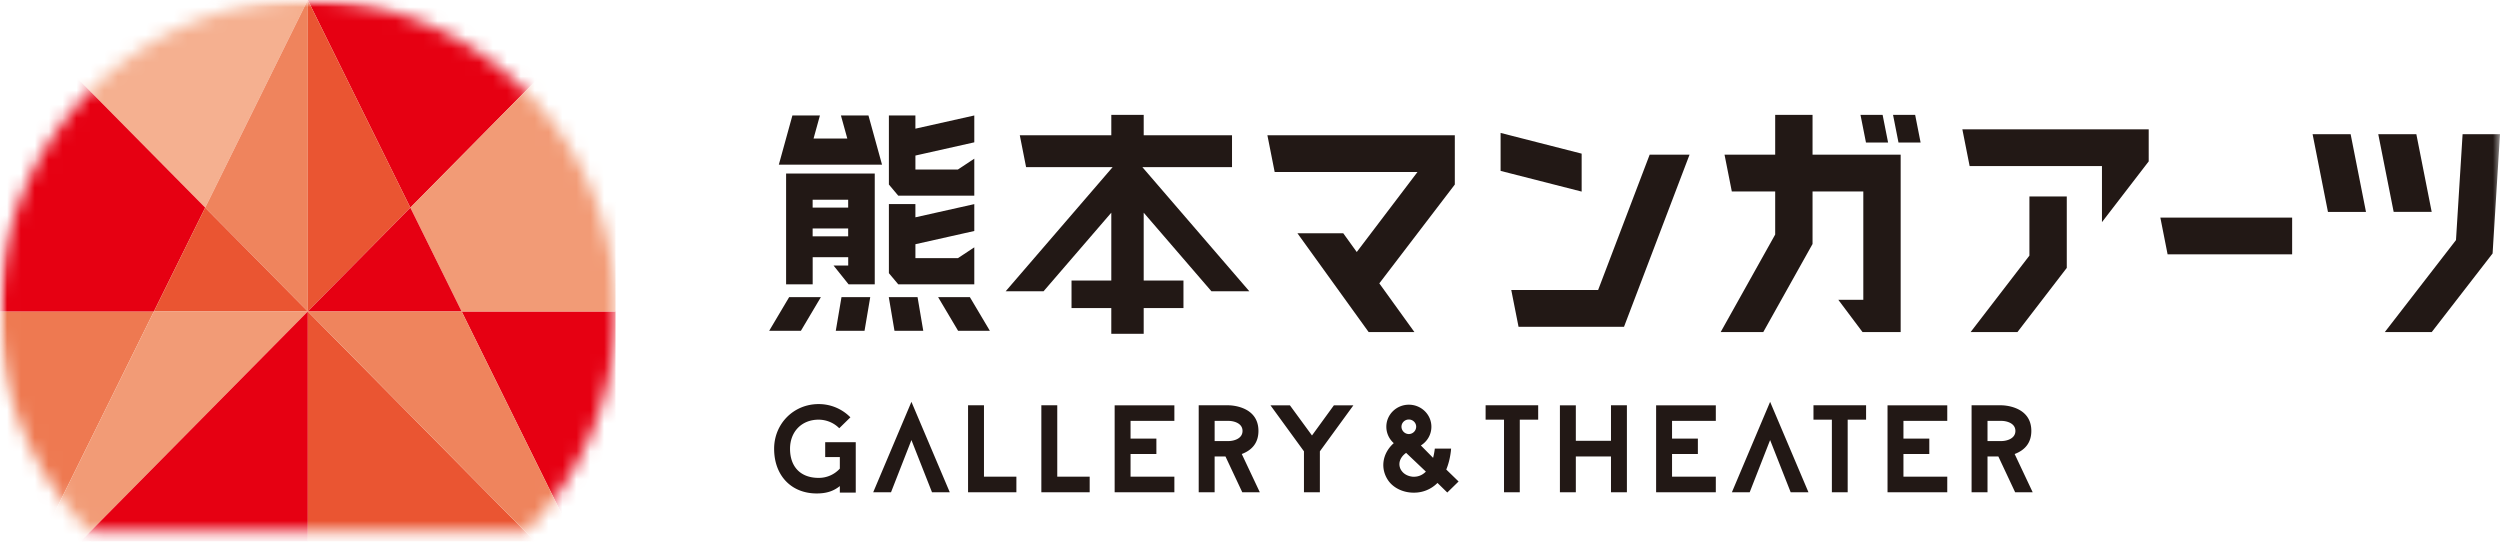 <svg width="180" height="39" fill="none" xmlns="http://www.w3.org/2000/svg"><mask id="a" style="mask-type:alpha" maskUnits="userSpaceOnUse" x="0" y="0" width="180" height="39"><path fill="#D9D9D9" d="M0 0h180v39H0z"/></mask><g mask="url(#a)"><mask id="b" style="mask-type:luminance" maskUnits="userSpaceOnUse" x="0" y="0" width="45" height="39"><path d="M22.16 0C10.149 0 .368 9.666 0 21.734v1.406a22.51 22.51 0 006.477 15.157H37.84a22.493 22.493 0 006.477-15.157v-1.406C43.952 9.666 34.171 0 22.16 0z" fill="#fff"/></mask><g mask="url(#b)"><path d="M22.16 0H0l14.774 14.952L22.16 0z" fill="#F5B090"/><path d="M44.317 0H22.16l7.386 14.952L44.317 0z" fill="#E60012"/><path d="M22.16 22.426V0l-7.386 14.952 7.386 7.474z" fill="#EF845D"/><path d="M29.546 14.95L22.16 0v22.426l7.386-7.477z" fill="#EA5532"/><path d="M0 22.426V44.85l11.079-22.424H0z" fill="#EE7951"/><path d="M14.774 14.95L0 0v22.426h11.079l3.695-7.477zM44.317 44.85V22.426H33.24L44.317 44.85z" fill="#E60012"/><path d="M29.546 14.95l3.693 7.476h11.078V0L29.546 14.95z" fill="#F29B76"/><path d="M11.079 22.426H22.16l-7.388-7.474-3.693 7.474z" fill="#EA5532"/><path d="M33.239 22.426l-3.693-7.474-7.386 7.474h11.079z" fill="#E60012"/><path d="M22.16 44.85h22.157L22.16 22.426V44.85z" fill="#EA5532"/><path d="M11.079 22.426L0 44.85l22.16-22.424H11.079z" fill="#F29B76"/><path d="M0 44.85h22.16V22.426L0 44.85z" fill="#E60012"/><path d="M22.16 22.426L44.317 44.85 33.24 22.426H22.16z" fill="#EF845D"/></g><path d="M166.507 9.663l1.106 5.595h2.738l-1.105-5.595h-2.739zM175.082 15.256l-1.105-5.593h-2.742l1.109 5.593h2.738zM177.307 9.663l-.476 7.623-5.125 6.623h3.379l4.382-5.66.533-8.586h-2.693zM130.503 8.27h-2.69v2.868h-3.647l.524 2.646h3.123v3.102l-.014.027-3.911 6.996h3.068l3.547-6.342v-3.783h3.655v7.8h-1.801l1.744 2.325h2.747V11.138h-6.345V8.27z" fill="#221815"/><path d="M135.942 10.26l-.394-1.99h-1.593l.395 1.99h1.592zM136.299 8.27l.392 1.99h1.592l-.392-1.99h-1.592zM145.255 23.91l3.553-4.622v-5.14h-2.69v4.254l-.022.03-4.212 5.477h3.371z" fill="#221815"/><path d="M141.814 11.959h9.527v4.035l3.366-4.375V9.313H141.29l.524 2.646zM113.879 11.062l-5.836-1.492v2.734l5.836 1.49v-2.732zM109.335 23.529h7.594l4.717-12.391h-2.871l-3.711 9.743h-6.253l.524 2.648zM91.776 12.383h10.284l-4.374 5.762-.973-1.352h-3.299l5.129 7.116h3.295l-2.527-3.507 5.436-7.116V9.737H91.252l.524 2.646zM156.067 18.312h8.967v-2.646h-9.489l.522 2.646zM87.224 20.97h2.727l-7.699-8.935h6.453V9.737h-6.358V8.271h-2.333v1.466h-6.589l.454 2.298h6.23l-7.7 8.936h2.728l4.877-5.658v4.884H77.15v1.983h2.863v1.855h2.333V22.18h2.863v-1.983h-2.863v-4.884l4.877 5.658zM70.149 20.47v-2.662l-1.179.78h-3.06v-1.004l.046-.011 4.193-.941v-1.935l-4.24.95v-.953H64v4.974l.675.805 5.475-.003zM70.149 14.087v-2.662l-1.179.78h-3.06V11.2l.046-.011 4.193-.941V8.314l-4.24.95v-.952H64v4.974l.675.804 5.475-.003zM61.07 19.119h-1.054l1.084 1.354h1.882v-7.978h-6.383v7.978h1.914V18.52h2.558v.599zm-2.56-4.739h2.558v.566H58.51v-.566zm0 2.071h2.558v.566H58.51v-.566zM60.546 8.312l.46 1.663h-2.43l.459-1.663h-1.982l-.978 3.545h7.431l-.978-3.545h-1.982zM56.818 21.395l-1.438 2.424h2.284l1.438-2.424h-2.284zM60.587 21.395l-.411 2.424h2.07l.411-2.424h-2.07zM69.832 21.395h-2.287l1.439 2.424h2.287l-1.439-2.424zM63.993 21.395l.41 2.424h2.072l-.411-2.424h-2.071zM70.846 29.181H69.7v6.26h3.48V34.32h-2.334v-5.138zM76.123 29.181h-1.146v6.26h3.48V34.32h-2.334v-5.138zM80.254 35.441h4.301V34.32H81.4v-1.633h1.86v-1.11H81.4v-1.273h3.155v-1.122h-4.3v6.26zM119.24 35.441h4.299V34.32h-3.152v-1.633h1.86v-1.11h-1.86v-1.273h3.152v-1.122h-4.299v6.26zM135.902 35.441h4.301V34.32h-3.155v-1.633h1.862v-1.11h-1.862v-1.273h3.155v-1.122h-4.301v6.26zM90.608 31.026c0-1.823-2.065-1.845-2.154-1.845h-2.147v6.26h1.146v-2.574h.782l1.208 2.574h1.263l-1.298-2.752c.797-.301 1.2-.86 1.2-1.663zm-1.146 0c0 .577-.66.73-1.008.73h-1v-1.453h1c.348 0 1.008.15 1.008.723zM94.463 31.354l-1.59-2.172h-1.4l2.412 3.313v2.946h1.146v-2.946l2.414-3.313h-1.403l-1.579 2.172zM106.964 30.216h1.325v5.225h1.135v-5.225h1.325V29.18h-3.785v1.035zM115.991 31.737h-2.531v-2.555h-1.146v6.26h1.146v-2.575h2.531v2.574h1.146v-6.26h-1.146v2.556zM130.57 30.216h1.325v5.225h1.138v-5.225h1.325V29.18h-3.788v1.035zM145.055 32.689c.798-.301 1.201-.862 1.201-1.663 0-1.823-2.066-1.845-2.155-1.845h-2.147v6.26h1.147v-2.574h.781l1.208 2.574h1.263l-1.298-2.752zm.054-1.663c0 .577-.659.73-1.008.73h-1v-1.453h1c.349 0 1.008.15 1.008.723zM62.871 35.441l1.282.003 1.47-3.76 1.482 3.76 1.278-.003-2.76-6.509-2.752 6.51zM124.696 35.441l1.281.003 1.471-3.76 1.481 3.76 1.279-.003-2.76-6.509-2.752 6.51zM59.413 32.91h1.055v.83a2.04 2.04 0 01-1.53.667c-1.287 0-2.055-.785-2.055-2.096 0-1.234.843-2.095 2.054-2.095.517 0 1.028.194 1.404.536l.086.08.803-.786-.09-.085a3.19 3.19 0 00-2.203-.867c-1.795 0-3.2 1.414-3.2 3.217 0 1.924 1.232 3.218 3.065 3.218.695 0 1.198-.159 1.666-.531v.468h1.146V31.84h-2.2v1.069zM104.466 32.432l.014-.134h-1.174l-.013.106a4.436 4.436 0 01-.111.561l-.879-.892c.476-.298.757-.799.757-1.349 0-.875-.727-1.586-1.622-1.586-.895 0-1.622.711-1.622 1.586 0 .455.195.881.535 1.182-.84.747-.994 1.86-.373 2.725.371.507 1.044.83 1.763.84h.062a2.35 2.35 0 001.695-.7l.706.69.814-.794-.887-.86c.167-.399.281-.861.338-1.373m-3.701.857c.043-.257.216-.504.473-.684l1.422 1.349c-.243.246-.533.369-.857.369h-.073c-.327-.025-.622-.17-.792-.394a.807.807 0 01-.173-.64zm.138-2.566c0-.288.238-.52.53-.52.291 0 .529.232.529.52a.535.535 0 01-.529.527.536.536 0 01-.53-.527z" fill="#221815"/></g></svg>